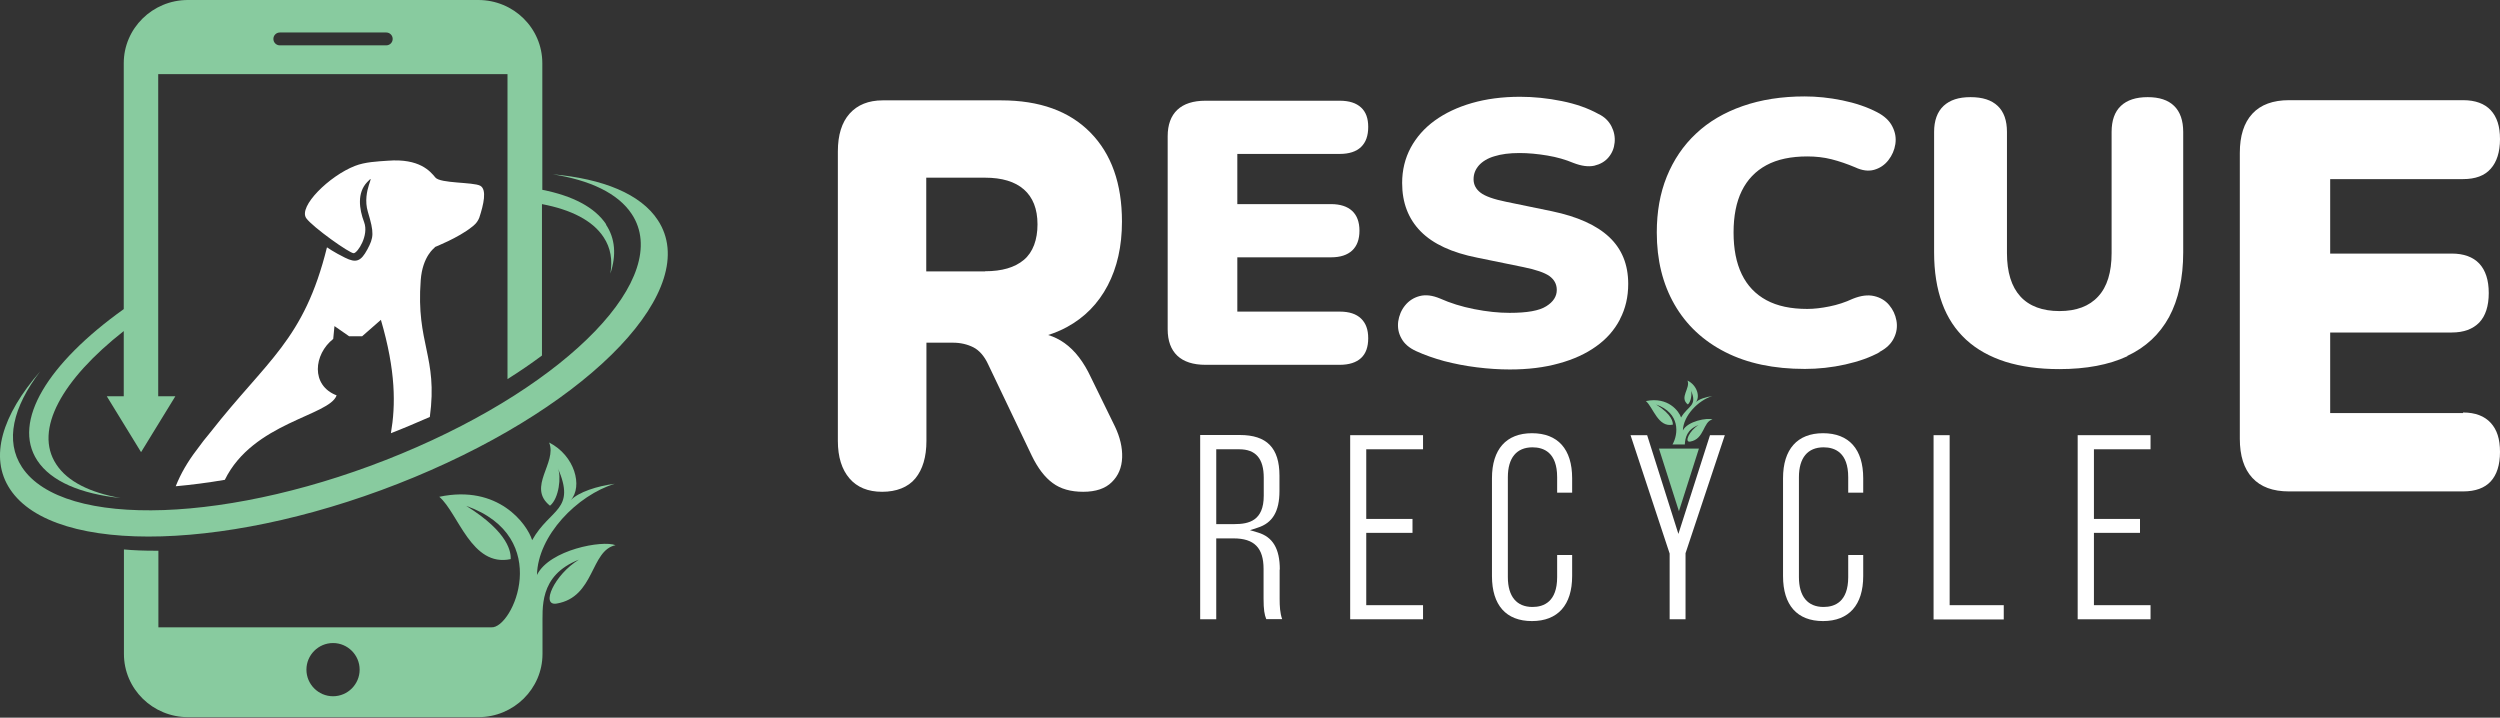 <?xml version="1.0" encoding="UTF-8"?> <svg xmlns="http://www.w3.org/2000/svg" version="1.1" viewBox="0 0 140 40.19"><rect x="0" y="0" width="140" height="40.19" fill="#333333" stroke="none"/><!-- Generator: Adobe Illustrator 28.7.0, SVG Export Plug-In . SVG Version: 1.2.0 Build 45) --><g><g id="Layer_1"><g><path d="M23.21,26.72c10.02-4.16,16.12-10.6,13.63-14.39-.96-1.47-3.08-2.32-5.89-2.57,2.09.33,3.66,1.06,4.43,2.23,2.3,3.5-3.48,9.51-12.91,13.42-9.43,3.91-18.94,4.25-21.24.75-.96-1.46-.51-3.36,1.02-5.36C.12,23.24-.62,25.61.56,27.39c2.49,3.79,12.63,3.49,22.65-.67" style="fill: #88cb9f;"></path><path d="M24.34,13.84s1.34-.53,2.07-1.12c.12-.09.31-.23.43-.53.24-.73.44-1.58.05-1.79-.4-.21-2.23-.12-2.51-.46-.28-.34-.88-1.08-2.66-.94-.59.04-1.28.07-1.84.29-1.44.56-3.19,2.28-2.73,2.93.36.5,2.44,1.98,2.66,1.96.22-.02.86-1,.58-1.74-.28-.74-.4-1.64.17-2.24s-.32.46.04,1.66c.36,1.19.33,1.44-.03,2.11s-.63.77-1.25.46c-.63-.31-1.01-.58-1.01-.58-1.29,5.21-3.35,6.3-6.53,10.36-.26.31-.52.64-.77.99-.49.64-.89,1.32-1.17,2.03.89-.08,1.81-.2,2.75-.36,1.58-3.22,5.86-3.58,6.26-4.73-1.46-.56-1.28-2.3-.19-3.16l.07-.72.82.57h.73l1.05-.92c.84,2.87.83,4.78.56,6.35.35-.14.71-.28,1.06-.43.38-.16.75-.32,1.12-.48.46-3.4-.78-4.09-.51-7.66.1-1.36.79-1.83.79-1.83" style="fill: #fff;"></path><path d="M33.95,12.57c-.64-.97-1.9-1.61-3.58-1.94V3.54c0-1.96-1.6-3.54-3.59-3.54H10.52c-1.98,0-3.59,1.59-3.59,3.54v13.77c-4.23,3.02-6.28,6.29-4.84,8.48.77,1.17,2.44,1.87,4.67,2.1-1.71-.3-2.98-.92-3.61-1.89-1.27-1.93.33-4.75,3.78-7.46v3.65h-.95l1.92,3.13,1.92-3.13h-.96V4.15h19.56v17.08c.7-.44,1.34-.88,1.93-1.32v-8.48c1.63.31,2.84.92,3.45,1.85.4.6.51,1.29.38,2.04.34-1.02.28-1.96-.25-2.75M21.63,2.54h-5.96c-.2,0-.36-.16-.36-.36s.16-.36.36-.36h5.96c.2,0,.36.16.36.36s-.16.36-.36.36" style="fill: #88cb9f;"></path><path d="M30.07,32.21c.04-2.22,2.26-4.48,4.36-5.12-.99.13-2.02.46-2.47.92.69-.77.23-2.5-1.21-3.23.47,1.13-1.26,2.5.05,3.54.51-.41.64-1.65.44-2.11,1.03,2.39-.43,2.24-1.44,4.04-.28-.9-1.89-3.13-5.2-2.43,1.07.92,1.8,3.96,4,3.49.01-.34-.05-1.46-2.49-2.98,4.92,1.75,2.59,6.88,1.41,6.8,0,0,.03,0,.08,0H8.87v-4.29c-.07,0-.14,0-.2,0-.6,0-1.18-.02-1.73-.07v5.85c0,1.96,1.61,3.54,3.59,3.54h16.26c1.98,0,3.59-1.59,3.59-3.54v-1.5c.02-1.03-.24-2.88,2.04-3.78-1.38.84-2.16,2.61-1.25,2.46,2.15-.36,1.88-2.97,3.3-3.27-.73-.29-3.68.25-4.39,1.65M18.65,38.99c-.82,0-1.49-.67-1.49-1.49s.67-1.49,1.49-1.49,1.49.67,1.49,1.49-.67,1.49-1.49,1.49" style="fill: #88cb9f;"></path><path d="M61.09,21.13c-.4-.86-.89-1.5-1.48-1.92-.28-.2-.59-.35-.91-.45.37-.12.71-.26,1.04-.44,1-.54,1.76-1.32,2.29-2.33.53-1.01.8-2.2.8-3.58,0-2.13-.59-3.79-1.77-4.99-1.18-1.2-2.84-1.8-5-1.8h-6.63c-.79,0-1.41.25-1.85.74s-.66,1.2-.66,2.12v16.21c0,.9.22,1.6.65,2.1.43.5,1.04.75,1.83.75s1.45-.25,1.86-.75c.41-.5.62-1.2.62-2.1v-5.5h1.48c.43,0,.81.09,1.15.26.33.17.61.49.82.94l2.45,5.13c.34.7.73,1.21,1.17,1.53.44.33,1.01.49,1.71.49s1.24-.18,1.6-.54c.37-.36.56-.82.58-1.38.02-.56-.12-1.14-.4-1.73l-1.35-2.76ZM55.16,15.2h-3.29v-5.25h3.29c.95,0,1.68.22,2.18.66.5.44.76,1.09.76,1.95s-.25,1.56-.76,1.99-1.23.64-2.18.64" style="fill: #fff;"></path><path d="M76.62,18.94c0-.48-.13-.84-.4-1.1-.27-.26-.66-.39-1.2-.39h-5.73v-3.04h5.25c.52,0,.91-.13,1.18-.38.27-.25.41-.62.41-1.11s-.14-.86-.41-1.11c-.27-.25-.67-.38-1.18-.38h-5.25v-2.81h5.73c.53,0,.93-.13,1.2-.39.27-.26.4-.63.4-1.12s-.13-.84-.4-1.09c-.27-.25-.66-.38-1.2-.38h-7.51c-.69,0-1.22.17-1.58.51-.36.34-.54.84-.54,1.48v10.81c0,.64.18,1.14.54,1.48.36.34.89.51,1.58.51h7.51c.53,0,.93-.13,1.2-.38.27-.25.4-.62.4-1.11" style="fill: #fff;"></path><path d="M90.72,17.87c.31-.59.46-1.25.46-1.97,0-1.08-.35-1.95-1.06-2.62-.71-.67-1.78-1.15-3.21-1.45l-2.57-.53c-.69-.14-1.17-.31-1.43-.51-.26-.2-.39-.45-.39-.75s.1-.55.3-.78c.2-.22.49-.4.87-.51.38-.12.85-.18,1.4-.18.5,0,1.02.05,1.56.14.54.09,1.02.23,1.45.41.46.18.85.23,1.18.16.33-.08.6-.23.8-.47.2-.24.31-.51.34-.83.03-.31-.03-.62-.18-.91-.15-.29-.39-.53-.73-.69-.58-.32-1.26-.56-2.05-.72s-1.57-.24-2.34-.24c-.99,0-1.89.12-2.69.35-.8.23-1.5.56-2.08.98-.58.42-1.03.93-1.35,1.52-.32.6-.48,1.26-.48,1.98,0,1.11.35,2.01,1.04,2.71.69.7,1.75,1.19,3.17,1.47l2.59.53c.69.14,1.18.31,1.45.5.27.2.41.45.41.78,0,.36-.2.67-.59.91-.39.25-1.07.37-2.05.37-.62,0-1.28-.07-1.99-.21-.71-.14-1.34-.34-1.9-.59-.43-.18-.81-.23-1.15-.14-.34.09-.61.27-.82.53-.21.26-.33.56-.38.89-.04.34.01.65.18.95.16.3.44.54.84.72.46.21.97.39,1.55.55.58.15,1.18.27,1.83.35.64.08,1.26.12,1.85.12,1.02,0,1.93-.11,2.75-.34.81-.22,1.51-.54,2.08-.95.58-.41,1.02-.91,1.33-1.5" style="fill: #fff;"></path><path d="M105.25,19.71c.38-.2.65-.45.81-.78.16-.32.2-.65.14-.98-.06-.33-.2-.62-.41-.87-.21-.25-.49-.42-.84-.5-.35-.08-.74-.03-1.19.15-.43.2-.86.34-1.31.43-.44.09-.86.14-1.24.14-.92,0-1.68-.16-2.29-.49-.61-.33-1.07-.81-1.38-1.45-.31-.64-.46-1.42-.46-2.34s.15-1.7.46-2.33c.31-.63.77-1.11,1.38-1.44.61-.33,1.38-.49,2.29-.49.47,0,.93.05,1.36.16.43.11.87.26,1.32.45.38.18.74.23,1.06.14.32-.09.59-.27.8-.54.21-.27.34-.57.39-.9.05-.34,0-.66-.17-.99-.16-.32-.45-.59-.86-.8-.56-.29-1.21-.51-1.94-.66-.73-.15-1.44-.22-2.11-.22-1.28,0-2.44.18-3.47.54-1.03.36-1.9.87-2.61,1.54-.72.67-1.26,1.48-1.64,2.41-.38.94-.56,1.98-.56,3.13,0,1.54.33,2.88.99,4.03.66,1.15,1.61,2.04,2.85,2.67,1.24.63,2.72.94,4.45.94.75,0,1.51-.08,2.27-.25.76-.17,1.4-.4,1.92-.69" style="fill: #fff;"></path><path d="M119.13,19.93c1.03-.48,1.81-1.21,2.34-2.18.52-.97.79-2.18.79-3.62v-6.74c0-.64-.17-1.13-.51-1.46-.34-.33-.83-.49-1.48-.49s-1.15.16-1.5.49c-.35.33-.52.82-.52,1.46v6.78c0,1.08-.25,1.89-.75,2.43-.5.55-1.23.82-2.17.82s-1.69-.27-2.19-.82c-.5-.55-.75-1.36-.75-2.43v-6.78c0-.64-.17-1.13-.52-1.46-.35-.33-.85-.49-1.52-.49s-1.15.16-1.51.49c-.35.33-.53.82-.53,1.46v6.74c0,1.08.15,2.03.45,2.85.3.82.75,1.5,1.35,2.05.6.55,1.33.95,2.2,1.23.87.27,1.87.41,3.01.41,1.51,0,2.78-.24,3.81-.72" style="fill: #fff;"></path><path d="M137.93,23.13h-7.44v-4.51h6.81c.67,0,1.18-.19,1.54-.56.35-.37.53-.92.53-1.65s-.18-1.27-.53-1.65c-.35-.37-.87-.56-1.54-.56h-6.81v-4.17h7.44c.69,0,1.21-.19,1.55-.58.34-.38.52-.94.52-1.66s-.17-1.24-.52-1.62c-.35-.37-.86-.56-1.55-.56h-9.74c-.9,0-1.59.25-2.06.76-.47.51-.7,1.24-.7,2.19v16.01c0,.95.23,1.68.7,2.19.47.51,1.15.76,2.06.76h9.74c.69,0,1.21-.19,1.55-.56.34-.37.52-.92.52-1.65s-.17-1.25-.52-1.63c-.35-.38-.86-.58-1.55-.58" style="fill: #fff;"></path><path d="M71.67,31.9c0-1.17-.39-1.83-1.23-2.08l-.44-.13.43-.14c.83-.26,1.22-.91,1.22-2.05v-.86c0-1.56-.71-2.28-2.22-2.28h-2.22v10.32h.9v-4.53h.97c1.16,0,1.68.53,1.68,1.71v1.66c0,.63.05.9.15,1.15h.89c-.12-.34-.14-.73-.14-1.13v-1.65ZM68.11,29.36v-4.2h1.29c.92,0,1.37.52,1.37,1.59v1.01c0,1.4-.83,1.59-1.64,1.59h-1.02Z" style="fill: #fff;"></path><polygon points="75.61 34.68 79.69 34.68 79.69 33.89 76.51 33.89 76.51 29.84 79.1 29.84 79.1 29.06 76.51 29.06 76.51 25.16 79.69 25.16 79.69 24.37 75.61 24.37 75.61 34.68" style="fill: #fff;"></polygon><path d="M85.79,24.26c-1.44,0-2.24.9-2.24,2.52v5.48c0,1.63.79,2.52,2.24,2.52s2.25-.9,2.25-2.52v-1.18h-.84v1.24c0,1.38-.75,1.67-1.38,1.67-.89,0-1.38-.59-1.38-1.67v-5.6c0-1.08.49-1.67,1.38-1.67.63,0,1.38.29,1.38,1.67v.87h.84v-.81c0-1.63-.8-2.52-2.25-2.52" style="fill: #fff;"></path><polygon points="93.99 29.9 92.24 24.37 91.31 24.37 93.5 31 93.5 34.68 94.39 34.68 94.39 31 94.39 30.98 96.59 24.37 95.76 24.37 93.99 29.9" style="fill: #fff;"></polygon><path d="M102.09,24.26c-1.44,0-2.24.9-2.24,2.52v5.48c0,1.63.79,2.52,2.24,2.52s2.25-.9,2.25-2.52v-1.18h-.84v1.24c0,1.38-.75,1.67-1.38,1.67-.89,0-1.38-.59-1.38-1.67v-5.6c0-1.08.49-1.67,1.38-1.67.63,0,1.38.29,1.38,1.67v.87h.84v-.81c0-1.63-.8-2.52-2.25-2.52" style="fill: #fff;"></path><polygon points="109.18 24.37 108.28 24.37 108.28 34.69 112.21 34.69 112.21 33.89 109.18 33.89 109.18 24.37" style="fill: #fff;"></polygon><polygon points="116.35 34.68 120.43 34.68 120.43 33.89 117.26 33.89 117.26 29.84 119.84 29.84 119.84 29.06 117.26 29.06 117.26 25.16 120.43 25.16 120.43 24.37 116.35 24.37 116.35 34.68" style="fill: #fff;"></polygon><polygon points="94.02 28.63 95.14 25.12 92.9 25.12 94.02 28.63" style="fill: #88cb9f;"></polygon><path d="M94.24,24.12c.02-.84.86-1.7,1.65-1.94-.37.05-.77.18-.93.35.26-.29.09-.95-.46-1.22.18.43-.48.95.02,1.34.19-.16.24-.62.17-.8.39.9-.16.85-.55,1.53-.11-.34-.72-1.18-1.97-.92.41.35.68,1.5,1.51,1.32,0-.13-.02-.55-.94-1.13,1.37.49,1.25,1.66.92,2.24h.69c.02-.38.12-.84.77-1.09-.52.32-.82.99-.47.93.81-.14.71-1.12,1.25-1.24-.28-.11-1.4.09-1.66.62" style="fill: #88cb9f;"></path></g></g></g></svg> 
